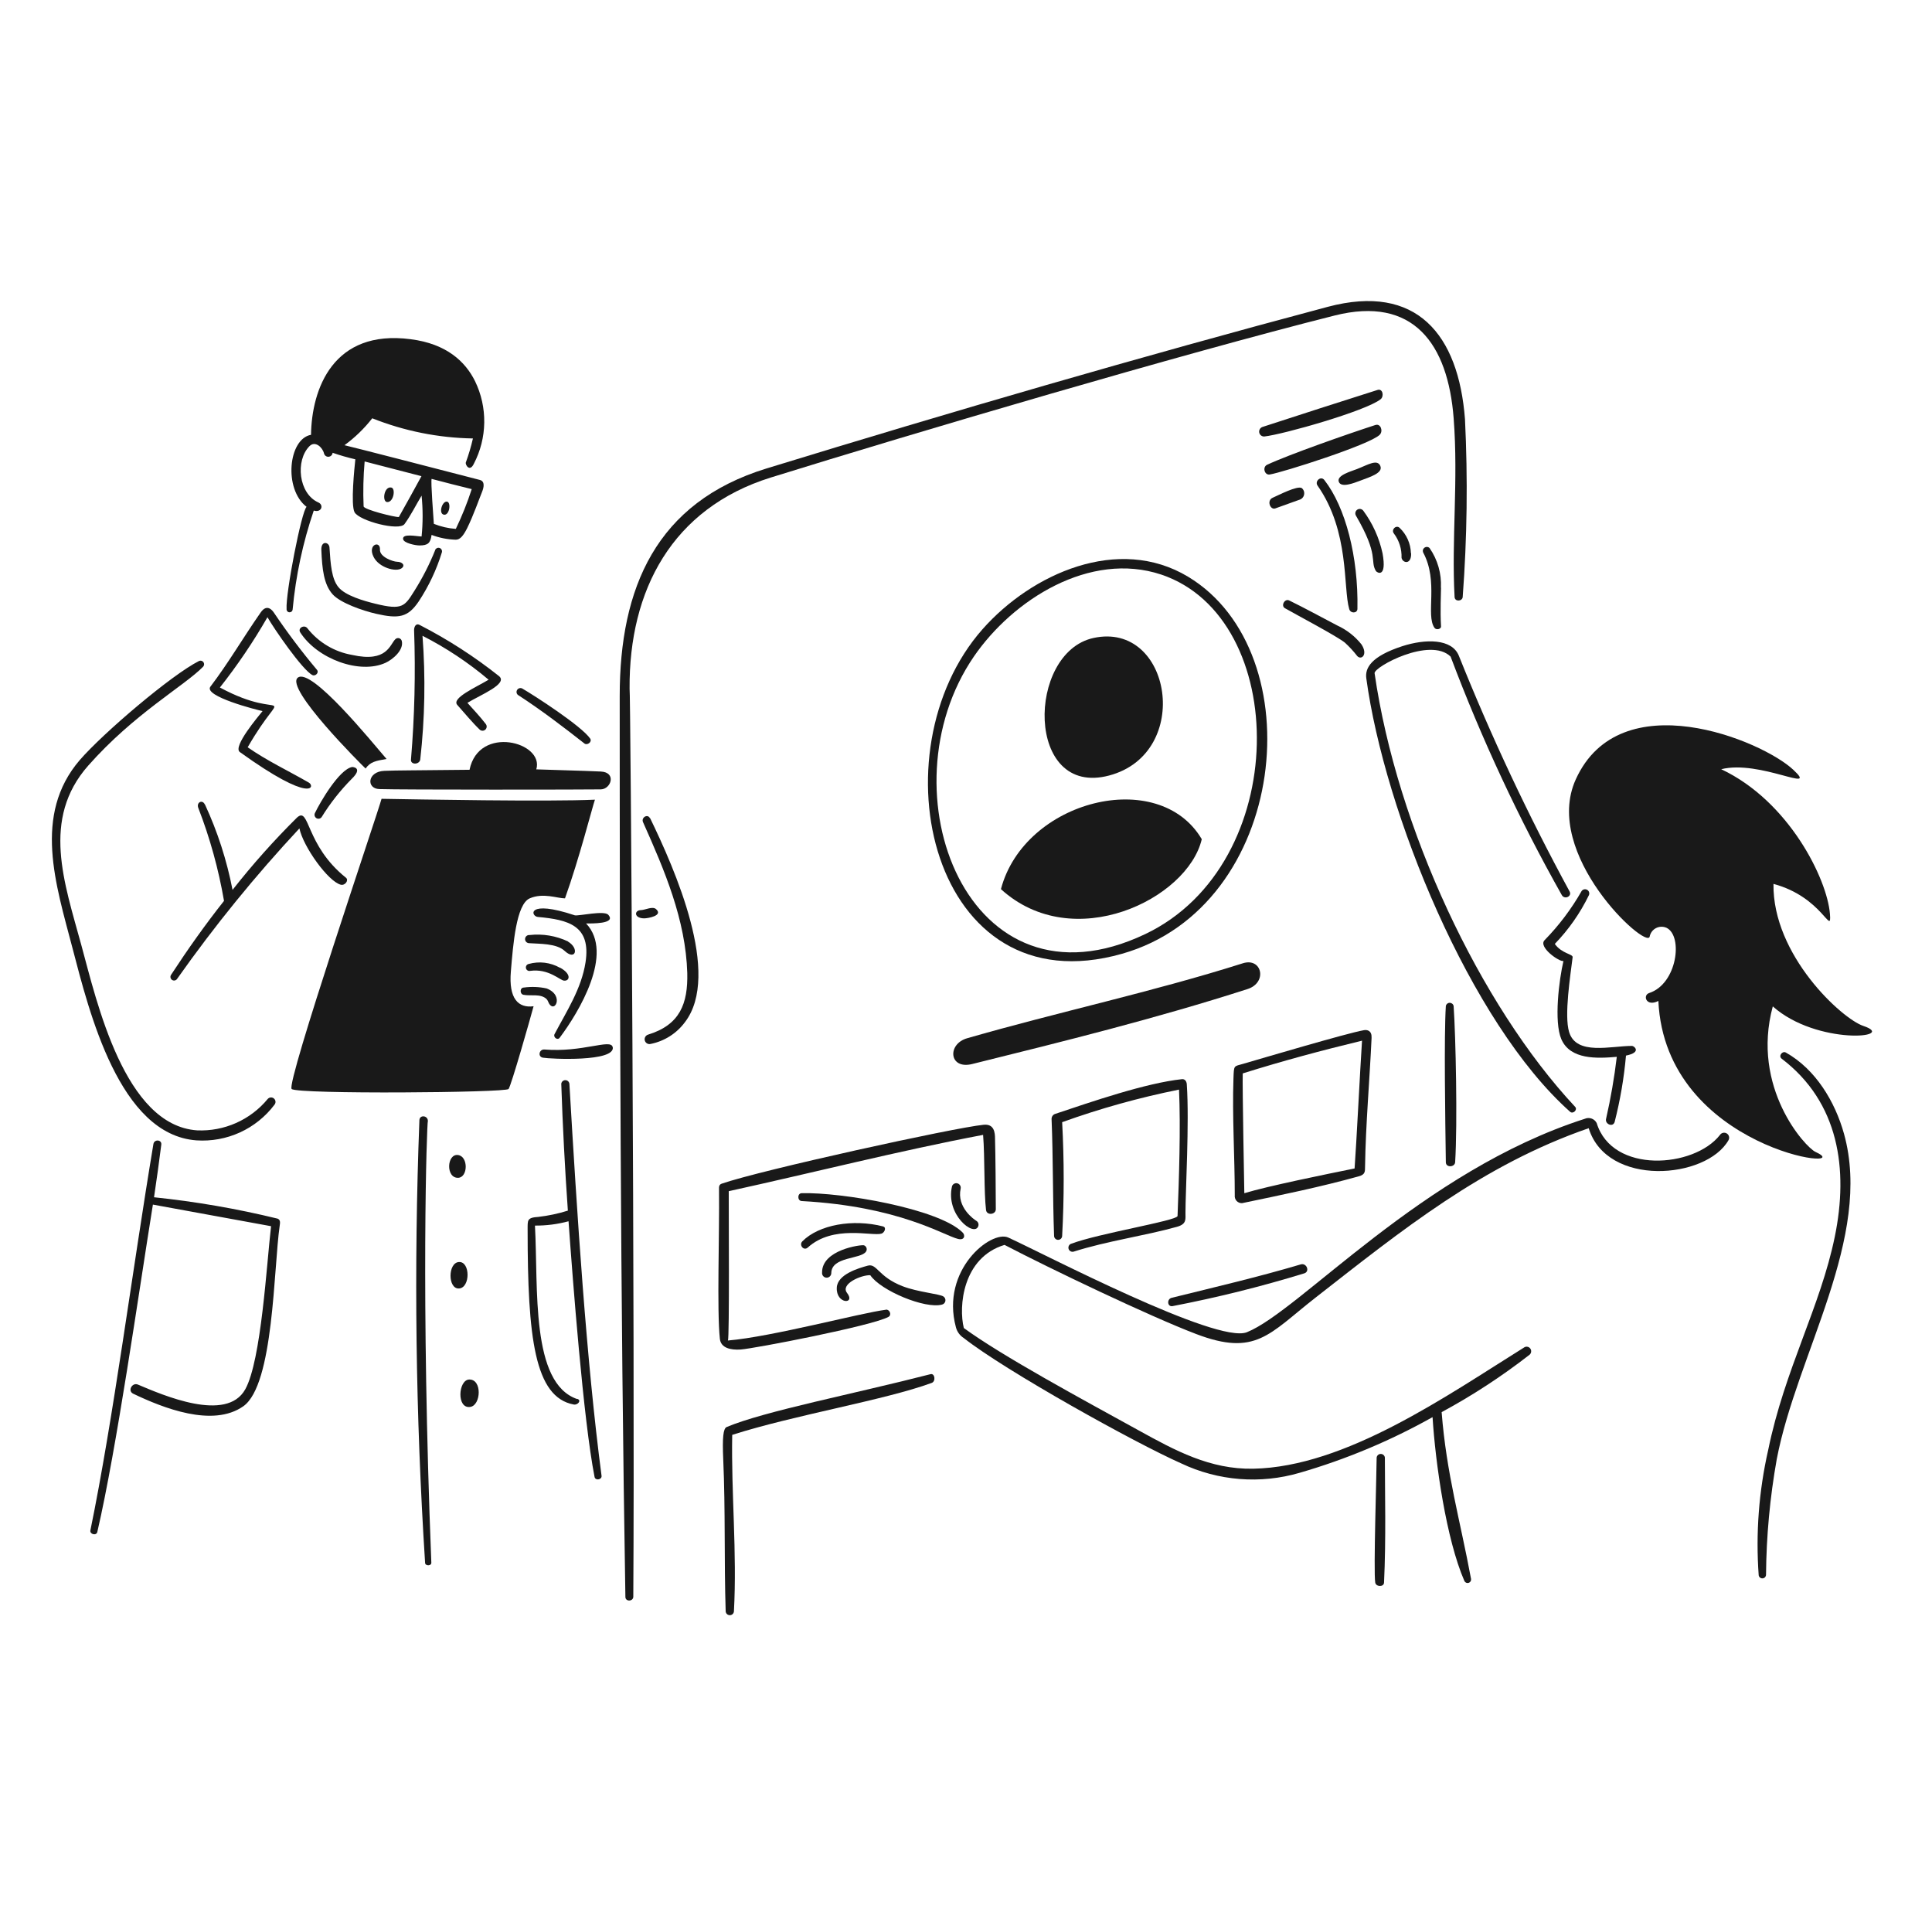 <svg width="121" height="120" viewBox="0 0 121 120" fill="none" xmlns="http://www.w3.org/2000/svg">
<path d="M91.04 63.003C91.03 62.946 91 62.894 90.956 62.856C90.911 62.819 90.855 62.798 90.797 62.797C90.739 62.797 90.683 62.817 90.638 62.854C90.593 62.891 90.562 62.943 90.552 63C90.432 64.9 90.516 70.116 90.552 72.78C90.552 73.135 91.114 73.1 91.135 72.78C91.288 70.344 91.171 64.9 91.04 63.003ZM39.663 99.987C39.663 100.293 39.175 100.315 39.168 100.009C38.855 81.602 38.812 61.58 38.812 43.59C38.812 36.81 41.086 31.46 48.01 29.335C59.649 25.763 71.405 22.344 83.162 19.213C88.727 17.736 91.346 20.946 91.751 26.251C91.933 29.963 91.885 33.682 91.608 37.388C91.584 37.659 91.118 37.698 91.1 37.388C90.901 33.748 91.34 30.115 91.043 26.212C90.687 21.525 88.516 18.519 83.592 19.757C73.946 22.187 57.39 27.069 48.27 29.905C42.09 31.834 39.39 36.965 39.431 43.113C39.492 43.113 39.768 83.652 39.663 99.987Z" fill="#191919"/>
<path d="M115.49 71.005C114.93 68.988 113.711 66.96 111.85 65.914C111.626 65.786 111.366 66.131 111.583 66.295C115.177 69.027 115.778 73.23 114.913 77.439C114.013 81.837 111.772 85.751 110.74 90.804C110.156 93.375 109.955 96.019 110.146 98.649C110.155 98.705 110.185 98.755 110.229 98.79C110.273 98.825 110.328 98.843 110.384 98.841C110.441 98.838 110.494 98.815 110.535 98.776C110.575 98.737 110.6 98.684 110.605 98.628C110.625 96.196 110.85 93.77 111.277 91.376C112.54 84.776 117.293 77.5 115.49 71.005ZM91.37 41.071C90.936 39.978 89.264 40.003 87.834 40.462C85.866 41.103 85.485 41.832 85.57 42.473C86.71 50.863 92.071 64.05 98.334 69.621C98.518 69.785 98.821 69.497 98.65 69.312C92.683 62.929 87.484 51.827 86.09 42.16C86.037 41.764 89.559 39.861 90.85 41.117C92.789 46.269 95.119 51.266 97.821 56.062C98.001 56.353 98.472 56.125 98.301 55.822C95.704 51.045 93.39 46.119 91.37 41.071ZM107.714 71.08C106.094 73.144 100.979 73.525 100 70.33C99.934 70.197 99.818 70.095 99.679 70.046C99.539 69.996 99.385 70.002 99.25 70.063C89.027 73.347 81.398 82.107 78.089 83.427C76.2 84.181 65.358 78.503 63.145 77.496C62.077 77.016 58.903 79.51 59.867 83.111C59.938 83.39 60.113 83.632 60.355 83.787C62.988 85.858 71.073 90.352 73.975 91.639C76.292 92.739 78.932 92.95 81.394 92.23C84.293 91.391 87.087 90.221 89.72 88.744C89.9 91.629 90.577 96.397 91.716 99.009C91.739 99.056 91.778 99.093 91.826 99.114C91.874 99.135 91.928 99.138 91.979 99.122C92.029 99.107 92.072 99.074 92.1 99.03C92.128 98.986 92.139 98.933 92.132 98.881C91.453 95.215 90.588 92.277 90.289 88.431C92.22 87.388 94.062 86.185 95.794 84.837C95.851 84.789 95.888 84.721 95.895 84.646C95.903 84.572 95.881 84.498 95.834 84.439C95.788 84.381 95.72 84.343 95.646 84.334C95.572 84.325 95.497 84.346 95.438 84.391C90.588 87.416 84.268 91.864 78.487 91.974C75.782 92.024 73.597 90.834 71.306 89.569C67.713 87.589 62.806 84.943 60.364 83.164C60.03 81.834 60.279 78.752 62.913 77.958C65.759 79.442 72.004 82.431 74.912 83.538C78.645 84.961 79.484 83.538 82.345 81.296C87.814 77.026 92.832 72.959 99.499 70.65C100.639 74.354 106.868 73.852 108.259 71.394C108.297 71.322 108.306 71.238 108.283 71.159C108.261 71.081 108.209 71.015 108.138 70.974C108.067 70.933 107.984 70.922 107.905 70.942C107.826 70.962 107.758 71.011 107.714 71.08Z" fill="#191919"/>
<path d="M85.264 40.348C84.856 39.839 84.335 39.433 83.741 39.163C82.741 38.64 81.752 38.096 80.744 37.603C80.467 37.461 80.2 37.93 80.474 38.087C81.239 38.525 83.677 39.809 84.224 40.239C84.507 40.496 84.767 40.777 85 41.08C85.26 41.366 85.694 40.995 85.264 40.348ZM90.244 36.808C90.288 35.922 90.038 35.046 89.532 34.318C89.49 34.278 89.436 34.254 89.379 34.25C89.322 34.245 89.265 34.261 89.218 34.293C89.171 34.326 89.136 34.373 89.12 34.429C89.104 34.484 89.108 34.542 89.13 34.595C90.116 36.417 89.272 38.509 89.842 39.317C89.952 39.473 90.262 39.395 90.251 39.228C90.191 38.242 90.251 37.15 90.251 36.791L90.244 36.808ZM88.365 34.642C88.348 34.038 88.092 33.466 87.653 33.051C87.436 32.852 87.109 33.171 87.298 33.407C87.628 33.845 87.798 34.384 87.778 34.933C87.849 35.271 88.4 35.381 88.378 34.649L88.365 34.642ZM86.586 34.642C86.378 33.682 85.969 32.778 85.386 31.987C85.345 31.929 85.282 31.889 85.212 31.875C85.142 31.861 85.07 31.875 85.01 31.914C84.95 31.953 84.907 32.013 84.89 32.083C84.874 32.152 84.884 32.225 84.92 32.287C86.393 34.813 85.785 35.107 86.169 35.753C86.228 35.858 86.875 36.25 86.588 34.645L86.586 34.642ZM82.943 30.06C84.267 31.757 85.078 34.867 85.015 38.12C85.015 38.42 84.584 38.429 84.502 38.144C84.107 36.803 84.541 33.294 82.517 30.409C82.324 30.133 82.723 29.779 82.943 30.06Z" fill="#191919"/>
<path d="M54.236 78.379C54.259 78.345 54.274 78.308 54.279 78.268C54.285 78.228 54.282 78.188 54.269 78.15C54.257 78.112 54.236 78.077 54.208 78.048C54.18 78.019 54.146 77.997 54.109 77.983C53.913 77.933 51.465 78.268 51.486 79.691C51.482 79.73 51.486 79.769 51.497 79.806C51.508 79.843 51.527 79.878 51.552 79.908C51.577 79.937 51.608 79.962 51.642 79.98C51.677 79.997 51.715 80.008 51.754 80.01C51.793 80.013 51.832 80.008 51.868 79.995C51.905 79.982 51.939 79.962 51.968 79.936C51.997 79.91 52.02 79.878 52.036 79.843C52.053 79.808 52.062 79.769 52.063 79.73C52.07 78.677 53.913 78.866 54.236 78.379Z" fill="#191919"/>
<path d="M55.212 77.25C55.392 77.193 55.54 76.862 55.308 76.805H55.323C53.412 76.311 51.281 76.695 50.252 77.734C50.021 77.965 50.338 78.35 50.587 78.126C52.184 76.674 54.632 77.436 55.212 77.25Z" fill="#191919"/>
<path d="M59.083 81.186C58.827 81.022 57.479 80.915 56.528 80.545C54.988 79.951 54.927 79.1 54.347 79.258C53.768 79.415 52.449 79.8 52.408 80.631C52.351 81.68 53.618 81.698 53.045 80.958C52.628 80.41 53.924 79.837 54.504 79.855C55.155 80.822 57.948 81.989 59.004 81.694C59.057 81.68 59.104 81.651 59.141 81.611C59.177 81.57 59.201 81.52 59.21 81.466C59.218 81.412 59.211 81.357 59.188 81.307C59.166 81.257 59.129 81.215 59.083 81.186Z" fill="#191919"/>
<path d="M60.274 77.168C58.774 75.685 52.702 74.653 50.211 74.72C49.933 74.72 49.926 75.197 50.211 75.212C56.35 75.55 59.084 77.362 60.005 77.585C60.44 77.69 60.459 77.323 60.274 77.168Z" fill="#191919"/>
<path d="M61.147 76.45C61.016 76.375 59.905 75.61 60.165 74.433C60.18 74.363 60.167 74.29 60.13 74.229C60.093 74.168 60.034 74.123 59.965 74.104C59.897 74.085 59.823 74.093 59.76 74.126C59.697 74.159 59.648 74.215 59.625 74.282C59.209 76.065 60.998 77.467 61.262 76.802C61.289 76.74 61.292 76.669 61.271 76.605C61.25 76.54 61.206 76.485 61.147 76.45Z" fill="#191919"/>
<path d="M86.271 24.42C83.897 25.168 81.439 25.968 79.062 26.739C78.993 26.764 78.935 26.813 78.899 26.878C78.863 26.942 78.851 27.017 78.865 27.089C78.88 27.161 78.92 27.225 78.978 27.27C79.036 27.315 79.109 27.338 79.182 27.334C80.363 27.206 85.547 25.736 86.469 25C86.695 24.817 86.606 24.312 86.271 24.42ZM86.451 29.181C86.26 28.726 85.675 29.106 84.988 29.373C84.608 29.522 83.701 29.764 83.848 30.17C83.996 30.575 84.816 30.241 85.193 30.099C85.791 29.873 86.636 29.624 86.449 29.179L86.451 29.181ZM81.531 30.565C81.253 30.39 80.044 31.024 79.717 31.165C79.314 31.329 79.549 31.951 79.87 31.838C80.364 31.658 80.862 31.482 81.356 31.304C81.433 31.286 81.504 31.246 81.56 31.19C81.616 31.134 81.655 31.064 81.672 30.987C81.69 30.91 81.686 30.829 81.661 30.754C81.635 30.68 81.589 30.613 81.528 30.563L81.531 30.565ZM86.156 26.612C86.463 26.513 86.641 26.989 86.413 27.224C85.808 27.843 80.296 29.594 79.524 29.714C79.197 29.771 79.051 29.255 79.354 29.106C80.728 28.464 84.436 27.165 86.153 26.61L86.156 26.612Z" fill="#191919"/>
<path d="M74.406 36.114C70.048 33.491 64.618 35.915 61.536 39.401C54.733 47.1 58.306 63.124 70.264 59.729C80.687 56.783 82.291 40.86 74.406 36.114ZM71.727 58.494C60.614 63.781 55.231 49.527 60.987 41.123C63.442 37.54 68.264 34.497 72.729 35.981C80.826 38.7 80.923 54.114 71.727 58.494Z" fill="#191919"/>
<path d="M45.858 89.854C49.772 88.605 55.415 87.679 58.358 86.598C58.621 86.498 58.55 85.986 58.279 86.053C53.526 87.277 47.872 88.37 45.513 89.362C45.292 89.455 45.236 90.035 45.296 91.387C45.438 94.567 45.346 97.747 45.449 100.92C45.457 100.982 45.488 101.04 45.535 101.082C45.583 101.123 45.644 101.146 45.707 101.146C45.77 101.146 45.831 101.123 45.879 101.082C45.926 101.04 45.956 100.982 45.965 100.92C46.164 97.183 45.791 93.529 45.858 89.843V89.854ZM81.465 79.179C78.795 79.971 76.089 80.602 73.381 81.271C73.064 81.349 73.103 81.855 73.441 81.791C76.222 81.255 78.973 80.571 81.681 79.741C82.056 79.631 81.835 79.069 81.465 79.179ZM86.734 91.277C86.727 91.214 86.697 91.156 86.649 91.113C86.602 91.071 86.54 91.048 86.477 91.048C86.413 91.048 86.352 91.071 86.304 91.113C86.256 91.156 86.226 91.214 86.219 91.277C86.219 92.106 86.016 98.422 86.13 99.105C86.179 99.379 86.67 99.396 86.681 99.105C86.812 96.385 86.734 93.447 86.734 91.277Z" fill="#191919"/>
<path d="M77.833 60.324C72.206 62.109 66.269 63.377 60.586 65.013C59.305 65.369 59.426 66.999 60.896 66.629C66.639 65.205 72.396 63.782 78.138 61.935C79.397 61.526 79.037 59.94 77.833 60.324Z" fill="#191919"/>
<path d="M24.862 35.178C24.627 35.174 23.768 34.883 23.797 34.416C23.83 33.83 22.997 34.086 23.399 34.876C23.727 35.541 24.793 35.84 25.15 35.588C25.41 35.4 25.185 35.178 24.862 35.178Z" fill="#191919"/>
<path d="M27.257 34.431V34.445C26.9 35.337 26.462 36.194 25.948 37.007C25.348 37.961 25.211 38.227 23.514 37.808C22.771 37.628 21.628 37.295 21.198 36.772C20.768 36.249 20.703 35.349 20.635 34.281C20.611 33.936 20.095 33.833 20.126 34.448C20.176 35.64 20.279 36.605 20.839 37.224C21.311 37.747 22.674 38.235 23.564 38.438C24.973 38.757 25.544 38.668 26.222 37.665C26.852 36.712 27.342 35.673 27.677 34.58C27.69 34.526 27.683 34.47 27.656 34.421C27.63 34.372 27.587 34.335 27.534 34.316C27.482 34.298 27.425 34.299 27.374 34.32C27.323 34.342 27.281 34.381 27.257 34.431Z" fill="#191919"/>
<path d="M27.809 32.232C28.165 32.282 28.271 31.41 27.973 31.41C27.674 31.41 27.452 32.182 27.809 32.232Z" fill="#191919"/>
<path d="M24.242 31.44C24.651 31.471 24.794 30.596 24.512 30.532C24.053 30.427 23.915 31.41 24.242 31.44Z" fill="#191919"/>
<path d="M30.054 30.055C27.737 29.455 22.087 27.994 21.574 27.88C22.229 27.401 22.815 26.833 23.314 26.194C25.322 26.993 27.459 27.421 29.619 27.457C29.503 27.966 29.355 28.467 29.175 28.957C29.125 29.099 29.42 29.591 29.676 29.042C30.092 28.246 30.315 27.363 30.328 26.465C30.341 25.566 30.144 24.677 29.751 23.869C29.151 22.652 27.972 21.529 25.726 21.243C20.863 20.603 19.521 24.356 19.479 27.228C18.055 27.484 17.753 30.629 19.201 31.74C18.885 32.01 17.881 37.156 17.949 38.144C17.947 38.169 17.951 38.194 17.959 38.218C17.967 38.242 17.98 38.263 17.997 38.282C18.014 38.3 18.034 38.316 18.056 38.326C18.079 38.337 18.104 38.343 18.129 38.344C18.179 38.346 18.228 38.328 18.265 38.295C18.303 38.261 18.325 38.214 18.328 38.164C18.524 36.055 18.969 33.977 19.651 31.972C20.139 32.125 20.296 31.622 19.936 31.463C18.699 30.916 18.484 28.841 19.385 27.937C19.741 27.581 20.203 28.019 20.292 28.393C20.307 28.456 20.344 28.512 20.397 28.551C20.449 28.589 20.514 28.608 20.579 28.603C20.644 28.598 20.705 28.571 20.751 28.525C20.798 28.479 20.826 28.419 20.832 28.354C21.299 28.516 21.774 28.652 22.255 28.763C22.202 29.254 21.955 31.609 22.206 32.079C22.509 32.619 25.006 33.279 25.337 32.815C25.746 32.249 26.049 31.624 26.404 31.037C26.49 31.887 26.49 32.744 26.404 33.595C26.12 33.595 25.171 33.379 25.248 33.769C25.296 34.009 26.013 34.157 26.268 34.157C26.795 34.157 26.958 34.018 27.03 33.497C27.513 33.681 28.025 33.782 28.542 33.797C28.822 33.802 29.026 33.53 29.253 33.085C29.652 32.278 30.043 31.157 30.2 30.779C30.292 30.545 30.395 30.143 30.054 30.055ZM24.979 32.378C24.73 32.395 22.845 31.926 22.773 31.718C22.733 30.777 22.754 29.835 22.837 28.898L26.395 29.819C25.93 30.676 25.458 31.529 24.979 32.378ZM28.548 33.12C28.076 33.087 27.611 32.98 27.171 32.804C27.15 32.409 26.969 30.174 27.033 29.978V29.989C27.869 30.21 28.705 30.427 29.544 30.629C29.269 31.481 28.936 32.313 28.548 33.12Z" fill="#191919"/>
<path d="M22.04 48.034C21.236 48.201 20.051 50.229 19.72 50.923C19.695 50.979 19.692 51.043 19.711 51.101C19.73 51.159 19.77 51.208 19.824 51.239C19.878 51.269 19.94 51.278 20 51.264C20.06 51.25 20.113 51.214 20.147 51.163C20.68 50.3 21.309 49.501 22.022 48.78C22.759 48.069 22.101 48.022 22.022 48.032L22.04 48.034ZM36.148 87.612C33.224 86.612 33.718 80.673 33.504 76.749C34.215 76.754 34.922 76.663 35.607 76.478C35.871 80.153 36.536 88.932 37.237 92.49C37.287 92.739 37.707 92.661 37.675 92.419C36.725 85.21 36.141 76.051 35.661 67.867C35.653 67.805 35.623 67.748 35.577 67.706C35.53 67.664 35.469 67.641 35.406 67.641C35.344 67.641 35.283 67.664 35.236 67.706C35.189 67.748 35.16 67.805 35.152 67.867C35.241 70.518 35.378 73.166 35.565 75.812C34.964 76 34.347 76.131 33.722 76.204C32.985 76.251 33.049 76.414 33.045 77.023C33.045 83.748 33.476 87.498 35.935 87.954C36.191 88 36.444 87.683 36.148 87.598V87.612ZM29.388 86.388C28.697 86.406 28.58 88.242 29.456 88.103C30.13 87.996 30.206 86.367 29.388 86.388ZM28.75 79.03C28.038 79.063 28.038 80.734 28.75 80.687C29.462 80.64 29.459 78.996 28.75 79.03ZM28.711 72.333C27.976 72.199 27.896 73.802 28.711 73.756C29.309 73.707 29.332 72.447 28.708 72.333H28.711ZM26.798 70.2C26.798 69.844 26.282 69.798 26.267 70.144C25.913 79.382 26.031 88.632 26.623 97.858C26.623 98.079 27.021 98.079 27.014 97.858C26.35 81.201 26.735 70.257 26.798 70.2ZM16.977 76.787C16.703 79.086 16.368 85.203 15.357 87.007C14.183 89.107 10.197 87.362 8.642 86.707C8.286 86.55 7.966 87.094 8.342 87.276C10.202 88.166 13.322 89.411 15.238 88.063C17.154 86.715 17.131 79.423 17.518 76.747C17.543 76.584 17.575 76.391 17.387 76.314C14.84 75.692 12.254 75.245 9.647 74.975C9.81 73.879 9.963 72.784 10.102 71.68C10.142 71.361 9.661 71.325 9.608 71.641C8.284 79.573 7.095 88.861 5.661 95.837C5.612 96.077 6.039 96.193 6.096 95.93C7.313 90.674 8.672 81.053 9.576 75.434L16.977 76.787ZM38.365 65.561C38.255 65.038 36.468 65.917 34.095 65.722C33.768 65.697 33.661 66.174 34.002 66.234C34.444 66.316 38.571 66.516 38.376 65.561H38.365ZM41.087 56.929C40.867 56.737 40.415 56.983 40.151 56.993C39.714 56.993 39.689 57.499 40.336 57.51C40.575 57.51 41.558 57.341 41.087 56.929ZM38.094 57.285C38.63 57.877 36.974 57.825 36.707 57.83C38.486 59.701 36.245 63.398 35.052 64.986C34.914 65.17 34.629 64.95 34.732 64.757C35.497 63.309 36.415 61.911 36.671 60.267C37.027 57.958 35.604 57.595 33.683 57.421C33.231 57.377 32.971 56.31 36.006 57.321C36.269 57.367 37.838 57 38.094 57.285ZM34.23 62.565C34.265 62.6 34.292 62.641 34.312 62.685C34.668 63.628 35.415 62.35 34.234 61.898C33.767 61.796 33.285 61.777 32.811 61.842C32.551 61.842 32.54 62.247 32.786 62.297C33.25 62.388 33.853 62.206 34.23 62.562V62.565ZM35.063 60.6C34.77 60.435 34.446 60.329 34.112 60.288C33.777 60.248 33.438 60.274 33.113 60.365C33.085 60.371 33.058 60.382 33.033 60.398C33.009 60.414 32.989 60.435 32.972 60.459C32.956 60.483 32.945 60.51 32.939 60.539C32.933 60.567 32.933 60.596 32.939 60.625C32.944 60.654 32.956 60.681 32.972 60.705C32.988 60.729 33.008 60.75 33.033 60.766C33.057 60.782 33.084 60.793 33.112 60.799C33.141 60.805 33.17 60.805 33.198 60.799C34.365 60.636 35.077 61.399 35.333 61.411C35.689 61.433 35.796 60.991 35.081 60.6H35.063ZM35.579 58.957C34.827 58.601 33.99 58.461 33.163 58.554C33.129 58.551 33.095 58.555 33.062 58.565C33.03 58.575 33 58.592 32.974 58.614C32.948 58.637 32.927 58.664 32.912 58.694C32.896 58.725 32.888 58.758 32.885 58.792C32.883 58.826 32.888 58.86 32.899 58.892C32.91 58.925 32.928 58.954 32.951 58.98C32.974 59.005 33.002 59.025 33.033 59.039C33.064 59.054 33.097 59.062 33.131 59.063C33.775 59.113 34.857 59.063 35.376 59.558C36.036 60.166 36.301 59.401 35.572 58.963L35.579 58.957ZM40.717 51.235C42.247 54.398 45.2 61.027 42.891 64.019C42.371 64.718 41.61 65.2 40.756 65.372C40.679 65.393 40.596 65.383 40.526 65.343C40.456 65.303 40.405 65.237 40.384 65.16C40.363 65.083 40.373 65 40.413 64.93C40.453 64.861 40.518 64.809 40.596 64.788C42.588 64.176 43.087 62.845 43.044 60.938C42.944 57.593 41.621 54.502 40.272 51.484C40.144 51.196 40.56 50.944 40.703 51.235H40.717ZM16.763 68.824C16.81 68.768 16.878 68.732 16.952 68.725C17.025 68.719 17.098 68.741 17.155 68.789C17.211 68.836 17.247 68.903 17.254 68.977C17.26 69.05 17.238 69.123 17.19 69.18C16.625 69.929 15.882 70.525 15.028 70.915C14.175 71.304 13.237 71.475 12.301 71.412C7.476 71.056 5.594 63.398 4.537 59.36C3.502 55.407 2.046 51.026 4.996 47.596C6.47 45.895 10.743 42.259 12.468 41.391C12.515 41.37 12.568 41.366 12.618 41.38C12.667 41.393 12.711 41.423 12.741 41.465C12.771 41.507 12.786 41.557 12.783 41.609C12.78 41.66 12.759 41.709 12.725 41.747C11.547 42.953 8.405 44.687 5.525 47.945C2.57 51.29 4.03 55.282 5.096 59.193C6.067 62.751 7.796 70.472 12.344 70.785C13.182 70.822 14.017 70.664 14.784 70.324C15.551 69.984 16.228 69.471 16.763 68.824ZM19.57 42.277C18.937 41.96 17.15 39.355 16.75 38.651C15.867 40.189 14.872 41.66 13.772 43.053C18.002 45.34 17.946 42.572 15.512 46.796C16.736 47.65 18.056 48.265 19.344 49.009C19.732 49.233 19.579 50.372 15.021 47.095C14.555 46.76 16.195 44.846 16.444 44.529C16.088 44.458 12.724 43.6 13.178 42.999C14.313 41.508 15.227 39.928 16.327 38.352C16.743 37.752 17.092 38.281 17.145 38.352C17.985 39.599 18.89 40.801 19.857 41.952C19.995 42.142 19.736 42.36 19.57 42.277ZM31.255 42.341C29.709 41.113 28.046 40.041 26.29 39.139C26.027 38.996 25.934 39.281 25.934 39.455C26.031 42.162 25.965 44.872 25.739 47.571C25.71 47.902 26.258 47.895 26.319 47.571C26.61 44.996 26.657 42.399 26.461 39.814C27.942 40.569 29.331 41.492 30.601 42.565C29.825 43.035 28.256 43.714 28.64 44.145C29.103 44.66 29.548 45.212 30.042 45.689C30.091 45.734 30.154 45.76 30.221 45.76C30.287 45.76 30.351 45.734 30.399 45.689C30.447 45.643 30.476 45.581 30.48 45.515C30.484 45.449 30.462 45.384 30.42 45.333C30.064 44.874 29.665 44.444 29.274 44.013C30.114 43.504 31.833 42.821 31.255 42.341ZM36.966 46.255C36.422 45.465 33.486 43.565 32.696 43.109C32.644 43.086 32.585 43.082 32.53 43.097C32.474 43.113 32.426 43.148 32.394 43.195C32.361 43.242 32.346 43.299 32.351 43.356C32.356 43.414 32.382 43.467 32.422 43.508C33.893 44.46 35.266 45.511 36.604 46.56C36.767 46.692 37.106 46.471 36.96 46.244L36.966 46.255ZM12.831 50.365C13.624 52.075 14.206 53.876 14.564 55.727C15.813 54.136 17.161 52.624 18.599 51.2C19.408 50.46 19.1 52.914 21.673 54.969C21.858 55.132 21.609 55.467 21.345 55.403C20.559 55.207 18.997 53.036 18.752 51.877C15.989 54.84 13.43 57.987 11.094 61.297C11.078 61.322 11.057 61.345 11.032 61.362C11.007 61.379 10.978 61.391 10.948 61.398C10.918 61.404 10.888 61.404 10.858 61.398C10.828 61.392 10.799 61.38 10.774 61.363C10.749 61.346 10.727 61.324 10.711 61.298C10.694 61.273 10.683 61.244 10.678 61.214C10.672 61.184 10.673 61.153 10.68 61.124C10.687 61.094 10.699 61.066 10.717 61.041C11.756 59.45 12.852 57.903 14.03 56.415C13.688 54.428 13.15 52.481 12.422 50.601C12.279 50.245 12.681 50.042 12.831 50.384V50.365ZM25.164 40.14C25.154 40.1 25.134 40.062 25.106 40.032C25.077 40.002 25.041 39.979 25.001 39.967C24.961 39.955 24.919 39.954 24.878 39.963C24.837 39.972 24.8 39.992 24.769 40.02C24.413 40.348 24.264 41.511 22.054 41.013C20.953 40.823 19.96 40.235 19.265 39.36C19.08 39.083 18.621 39.321 18.806 39.605C19.873 41.267 22.538 42.245 24.146 41.506C24.591 41.302 25.303 40.711 25.164 40.14Z" fill="#191919"/>
<path d="M98.69 48.806C101.461 42.701 110.339 46.351 112.314 48.206C113.958 49.736 110.225 47.562 107.799 48.17C112.044 50.17 114.438 55.048 114.609 57.24C114.719 58.663 114.139 56.173 111.072 55.351C111.005 59.82 115.364 63.805 116.701 64.246C118.925 64.99 113.794 65.481 111.029 63.022C109.649 68.11 113.069 71.846 113.702 72.134C116.582 73.444 104.308 72.049 103.862 62.681C103.096 63.072 102.865 62.325 103.285 62.186C105.039 61.616 105.42 58.628 104.384 58.106C104.279 58.057 104.164 58.032 104.048 58.035C103.932 58.037 103.818 58.066 103.715 58.119C103.612 58.172 103.522 58.248 103.453 58.342C103.384 58.435 103.338 58.543 103.317 58.657C103.102 59.477 96.567 53.48 98.69 48.806ZM101.259 66.181C101.104 67.483 100.88 68.776 100.589 70.055C100.497 70.383 101.006 70.618 101.123 70.265C101.472 68.899 101.71 67.507 101.835 66.103C102.85 65.896 102.337 65.497 102.215 65.497C100.878 65.497 98.725 66.113 98.273 64.629C97.954 63.583 98.356 61.071 98.493 59.943C98.519 59.74 97.814 59.726 97.377 59.11C98.245 58.212 98.966 57.181 99.512 56.057C99.538 55.998 99.542 55.93 99.522 55.868C99.501 55.806 99.459 55.753 99.402 55.721C99.345 55.689 99.278 55.678 99.214 55.693C99.15 55.707 99.094 55.744 99.056 55.798C98.418 56.919 97.638 57.953 96.736 58.876C96.32 59.303 97.654 60.242 97.918 60.182C97.644 61.342 97.312 63.974 97.785 65.074C98.345 66.369 100.021 66.288 101.259 66.181Z" fill="#191919"/>
<path d="M68.476 39.953C73.378 38.878 74.724 47.169 69.465 48.564C64.206 49.959 64.294 40.871 68.476 39.953Z" fill="#191919"/>
<path d="M62.688 55.68C64.157 50.1 72.576 47.987 75.266 52.552C74.387 56.304 67.216 59.805 62.688 55.68Z" fill="#191919"/>
<path d="M77.86 66.618C77.26 66.792 77.283 66.683 77.251 67.536C77.169 69.888 77.333 72.468 77.333 74.856C77.326 74.92 77.332 74.984 77.353 75.044C77.373 75.105 77.406 75.16 77.449 75.207C77.493 75.253 77.546 75.29 77.606 75.313C77.665 75.337 77.728 75.347 77.792 75.344C80.283 74.825 82.727 74.324 85.097 73.664C85.521 73.544 85.485 73.364 85.493 73.027C85.531 70.44 85.788 67.507 85.901 64.996C85.923 64.533 85.631 64.476 85.421 64.512C84.372 64.694 79.014 66.284 77.86 66.618ZM55.479 82.02C53.899 82.216 48.345 83.714 45.59 83.945C45.69 83.785 45.637 75.683 45.641 74.594C50.917 73.438 56.343 72.057 61.571 71.068C61.684 72.491 61.62 74.658 61.755 75.775C61.798 76.131 62.371 76.067 62.367 75.722C62.367 74.897 62.346 72.164 62.318 71.317C62.318 70.922 62.268 70.371 61.606 70.435C59.784 70.609 47.622 73.281 45.2 74.124C45.014 74.189 45.032 74.345 45.032 74.48C45.064 77.327 44.893 82.04 45.085 83.84C45.145 84.413 45.755 84.552 46.388 84.509C47.248 84.449 54.596 83.032 55.639 82.469C55.874 82.341 55.71 81.986 55.489 82.014L55.479 82.02ZM67.075 77.889C67.015 77.914 66.966 77.96 66.939 78.019C66.911 78.078 66.906 78.144 66.925 78.207C66.945 78.268 66.986 78.321 67.042 78.354C67.098 78.387 67.164 78.397 67.228 78.384C69.381 77.7 71.651 77.401 73.715 76.824C74.34 76.649 74.241 76.332 74.245 75.938C74.245 74.649 74.49 70.28 74.33 67.935C74.33 67.755 74.237 67.561 74.03 67.579C71.754 67.82 68.337 69.003 66.099 69.75C66.031 69.769 65.97 69.81 65.927 69.866C65.884 69.923 65.86 69.992 65.859 70.063C65.96 72.504 65.928 74.948 66.016 77.389C66.016 77.457 66.043 77.521 66.091 77.568C66.138 77.615 66.202 77.642 66.269 77.642C66.336 77.642 66.4 77.615 66.448 77.568C66.495 77.521 66.522 77.457 66.522 77.389C66.65 75.019 66.65 72.643 66.522 70.273C68.908 69.414 71.355 68.733 73.842 68.233C73.948 70.606 73.842 73.841 73.749 76.153C73.65 76.457 68.807 77.235 67.075 77.891V77.889ZM77.931 74.719C77.931 74.719 77.803 67.958 77.832 67.219C80.368 66.425 82.721 65.795 85.303 65.169C85.189 66.856 84.948 71.709 84.837 73.171C83.052 73.532 79.392 74.276 77.931 74.721V74.719Z" fill="#191919"/>
<path d="M23.896 50.023C23.656 50.934 17.896 67.856 18.267 68.195C18.639 68.533 31.681 68.429 31.852 68.195C32.023 67.96 33.197 63.836 33.418 63.014C32.458 63.139 31.852 62.544 31.995 60.836C32.137 59.129 32.332 56.623 33.176 56.257C34.02 55.89 34.898 56.257 35.385 56.257C36.279 53.766 37.09 50.564 37.261 50.077C34.385 50.212 26.01 50.059 23.896 50.023Z" fill="#191919"/>
<path d="M23.756 49.414C25.012 49.462 36.993 49.45 37.633 49.432C38.273 49.414 38.623 48.365 37.633 48.315C36.644 48.265 34.153 48.205 33.588 48.179C34.104 46.475 29.988 45.372 29.407 48.205C25.813 48.247 24.892 48.236 24.07 48.272C23.009 48.315 22.924 49.383 23.756 49.414Z" fill="#191919"/>
<path d="M24.209 47.528C23.288 46.461 19.505 41.789 18.655 42.433C17.804 43.077 22.658 47.902 22.896 48.127C23.198 47.703 23.53 47.646 24.209 47.528Z" fill="#191919"/>
</svg>
